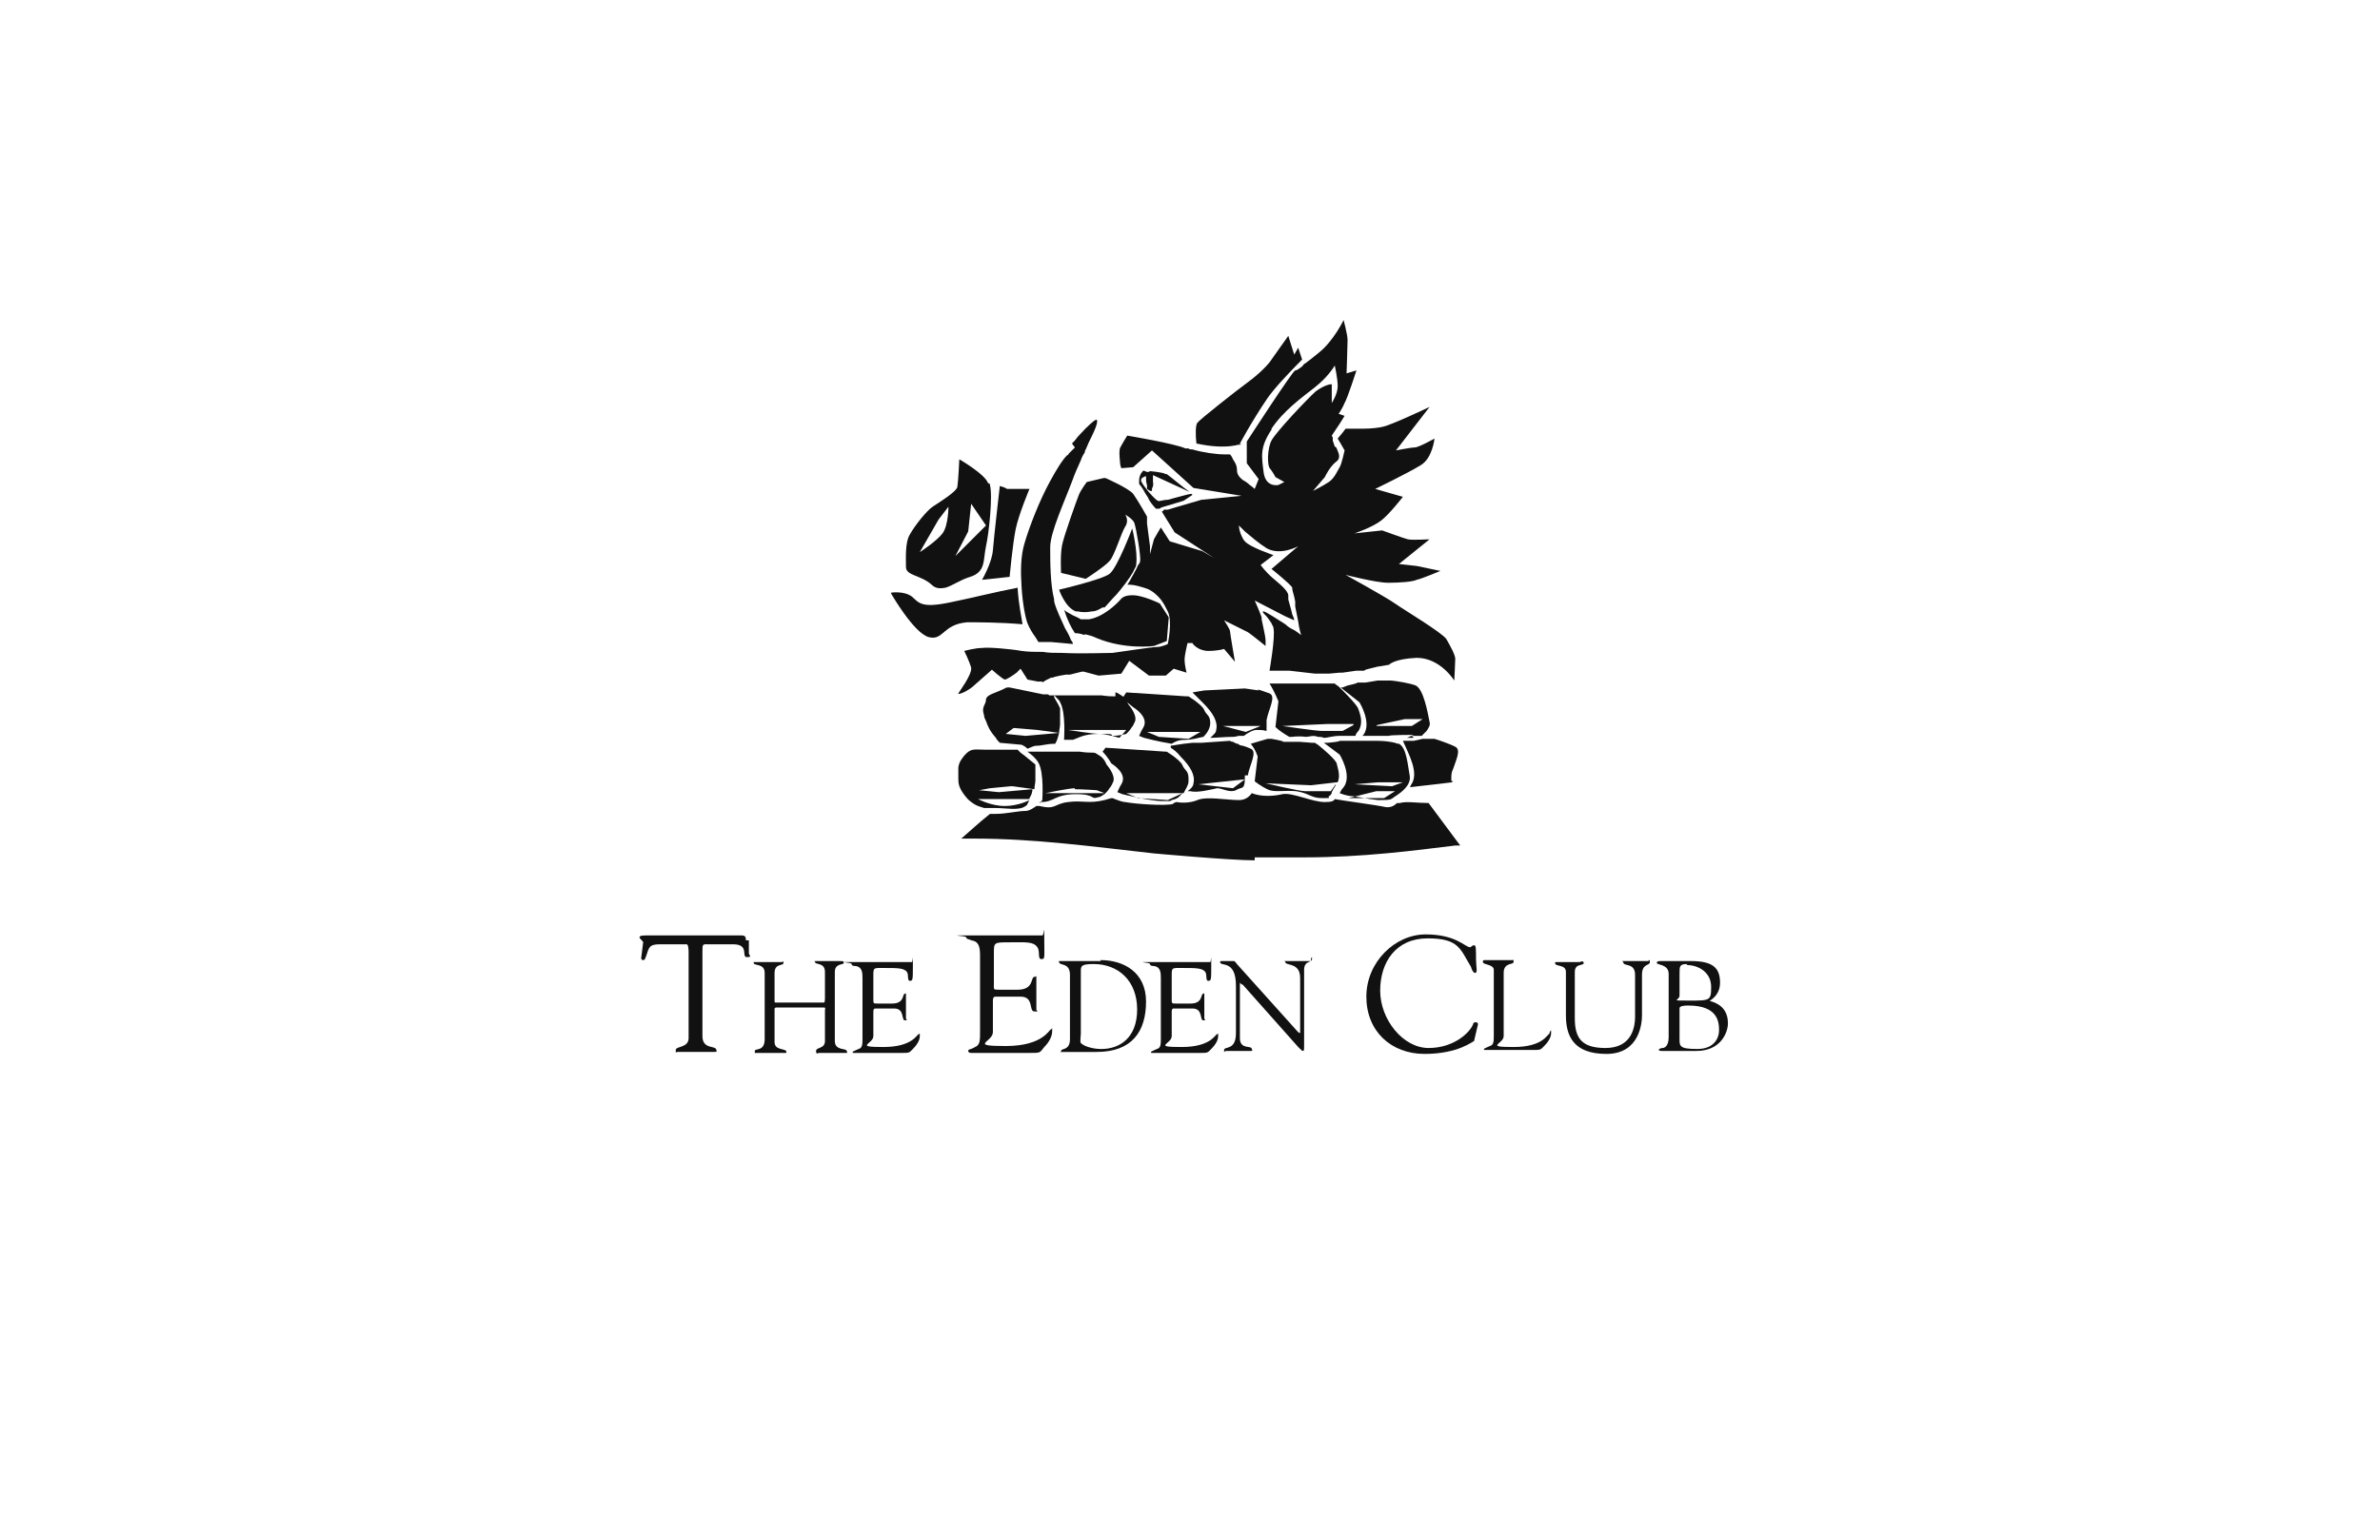 <?xml version="1.0" encoding="UTF-8"?>
<svg xmlns="http://www.w3.org/2000/svg" id="Layer_1" version="1.1" viewBox="0 0 240.9 155.9">
  <defs>
    <style>
      .st0 {
        fill: #111;
      }
    </style>
  </defs>
  <g>
    <path class="st0" d="M75.5,95.2c0-.4-.1-.5-.5-.5s-1.9,0-4.9,0-3.4,0-4.7,0-.3.5-.3.7l-.2,1.6c0,0,0,.2.2.2.2,0,.2-.2.3-.4.3-.9.3-1.2,1.4-1.2h2.7c.2,0,.2.7.2.8v8.7c0,1-1.3.8-1.3,1.2s0,.2.2.2.4,0,2.3,0,1,0,1.4,0,.2-.2.2-.2c0-.5-1.4,0-1.4-1.4v-8.5c0-.9,0-.8.7-.8h2.4c1.7,0,.8,1.3,1.4,1.3s.2-.2.2-.4v-1.3Z"></path>
    <path class="st0" d="M84.5,105.3v-6.9c0-.9.9-.7.9-.9s0-.2-.4-.2-.5,0-.9,0-.9,0-1.4,0-.2,0-.2.1c0,.3,1,0,1,1v2.7c0,0,0,.4-.1.4h-4.8c-.2,0-.2,0-.2-.2v-2.8c0-1,.9-.7.9-1s0-.1-.2-.1c-.4,0-.8,0-1.2,0s-1,0-1.4,0-.2,0-.2.1c0,.3,1.1,0,1.1,1v6.7c0,1.3-1,.9-1,1.2s0,.2.1.2.2,0,1.1,0,1.6,0,1.8,0,.2,0,.2-.1c0-.4-1.2-.1-1.2-1v-3.3c0-.1,0-.2.2-.2h4.8c.2,0,.1.1.1.3v3.1c0,.8-.9.6-.9,1s.2.2.3.2c.2,0,.6,0,1.5,0s.9,0,1.2,0,.1-.1.1-.2c0-.3-1.2,0-1.2-1Z"></path>
    <path class="st0" d="M93,104.7c-.2,0-.6,1.3-3.6,1.3s-1-.3-1-1.1v-2.4c0-.2,0-.4.2-.4h1.9c1.1,0,.7,1.2,1.1,1.2s.1,0,.1-.2c0-.4,0-.7,0-1s0-.9,0-1.3,0-.2-.1-.2c-.3,0,0,1-1.3,1h-1.4c-.5,0-.5,0-.5-.4v-2.4c0-.9,0-.8,1.2-.8s1.9,0,2.2.4c.2.3,0,.9.3.9s.3-.1.3-1.6,0-.3-.1-.3c-.4,0-1.6,0-1.9,0-.5,0-1.2,0-3.7,0s-.5,0-.5.2c0,.2.3.2.4.2.7.1.7.7.7,1.3v6c0,.6,0,1-.4,1.1-.4.2-.5.2-.6.3,0,.1,0,.1.2.1.5,0,1.1,0,1.6,0,1,0,2,0,3,0s.9,0,1.3-.4c.3-.3.7-.8.7-1.3s0-.2-.1-.2Z"></path>
    <path class="st0" d="M106.4,104.2c-.2,0-.8,1.7-4.6,1.7s-1.3-.4-1.3-1.4v-3.1c0-.3,0-.5.3-.5h2.5c1.4,0,.8,1.5,1.4,1.5s.2,0,.2-.2c0-.5,0-.9,0-1.3s0-1.1,0-1.7,0-.3-.2-.3c-.4,0,0,1.3-1.7,1.3h-1.8c-.7,0-.6,0-.6-.6v-3.1c0-1.1,0-1.1,1.6-1.1s2.4-.1,2.8.5c.3.4,0,1.2.4,1.2s.3-.1.3-2,0-.4-.2-.4c-.5,0-2.1,0-2.4,0-.7,0-1.6,0-4.7,0s-.6,0-.6.2c0,.2.4.2.5.3.9.1.9.9.9,1.7v7.6c0,.8,0,1.3-.5,1.5-.5.3-.7.2-.7.4,0,.1.1.2.3.2.7,0,1.4,0,2,0,1.3,0,2.5,0,3.8,0s1.1,0,1.6-.6c.4-.4.8-1,.8-1.6s0-.2-.1-.2Z"></path>
    <path class="st0" d="M111.4,97.3c-1.1,0-2,0-2.8,0s-.8,0-1.2,0-.2,0-.2.1c0,.4,1.1,0,1.1,1.3v6.5c0,1.2-.9.9-.9,1.2s0,.1.1.1,1.3,0,1.5,0c.7,0,1.3,0,2,0,3.6,0,5-2.1,5-5.1s-2.3-4.2-4.6-4.2ZM111.4,106.2c-.6,0-1.6-.2-2-.6-.1-.1,0-.7,0-1v-6.2c0-.6,0-.8,1.3-.8,2.5,0,4.4,1.7,4.4,4.6s-1.8,4-3.6,4Z"></path>
    <path class="st0" d="M123.2,104.7c-.2,0-.6,1.3-3.6,1.3s-1-.3-1-1.1v-2.4c0-.2,0-.4.2-.4h1.9c1.1,0,.7,1.2,1.1,1.2s.1,0,.1-.2c0-.4,0-.7,0-1s0-.9,0-1.3,0-.2-.1-.2c-.3,0,0,1-1.3,1h-1.4c-.5,0-.5,0-.5-.4v-2.4c0-.9,0-.8,1.2-.8s1.9,0,2.2.4c.2.3,0,.9.3.9s.3-.1.3-1.6,0-.3-.1-.3c-.4,0-1.6,0-1.9,0-.5,0-1.2,0-3.7,0s-.5,0-.5.2c0,.2.3.2.4.2.7.1.7.7.7,1.3v6c0,.6,0,1-.4,1.1-.4.2-.5.2-.6.3,0,.1,0,.1.2.1.5,0,1.1,0,1.6,0,1,0,2,0,3,0s.9,0,1.3-.4c.3-.3.7-.8.7-1.3s0-.2-.1-.2Z"></path>
    <path class="st0" d="M132.7,97.3c-.3,0-.9,0-1.3,0s-.8,0-1.2,0-.1,0-.1.1c0,.4,1.5,0,1.5,1.6v5.5c0,.1,0,.1,0,.1s0,0-.2-.1l-6.2-6.9c0,0-.2-.3-.3-.3s-.4,0-.6,0-.4,0-.6,0-.2,0-.2.1c0,.5,1.6-.3,1.6,2.4v4.8c0,1.8-1.2,1.3-1.2,1.7s0,.1.2.1.8,0,1.2,0,1,0,1.3,0,.1-.1.1-.2c0-.4-1.2.1-1.2-1.1v-5.3c0-.3,0-.3,0-.3,0,0,.2.2.3.2l5.6,6.3c.3.3.4.4.5.4s.1-.2.1-.6v-7.6c0-1,.8-.7.8-1.1s0-.1-.1-.1Z"></path>
    <path class="st0" d="M149.3,103.5c-.1,0-.2.1-.2.2-.3.8-1.9,2.4-4.5,2.4s-4.9-2.9-4.9-5.8,1.6-5.3,4.8-5.3,3.3,1.1,4.4,2.9c0,.1.2.6.4.6.3,0,.1-.6.1-1.4,0-1.1,0-1.4-.2-1.4s-.3.2-.4.2c-.5,0-1.4-1.3-4.5-1.3s-6,2.8-6,6.3,2.5,5.8,5.9,5.8,4.9-1.3,5-1.3l.4-1.7c0,0,0-.2-.2-.2Z"></path>
    <path class="st0" d="M156.8,104.7c-.2,0-.6,1.3-3.6,1.3s-1-.3-1-1.1v-6.4c0-1.1,1-.8,1-1.1s0-.2-.2-.2-.5,0-1.3,0-1,0-1.3,0-.3,0-.3.2c0,.3,1.1.2,1.1.8v6.6c0,.6,0,1-.4,1.1-.4.2-.5.2-.6.3,0,.1,0,.1.2.1.5,0,1.1,0,1.6,0,1,0,2,0,3,0s.9,0,1.3-.4c.3-.3.7-.8.7-1.3s0-.2-.1-.2Z"></path>
    <path class="st0" d="M166.6,97.3c-.2,0-.5,0-.7,0-.5,0-1,0-1.5,0s-.1,0-.1.1c0,.5,1.2,0,1.2,1.3v4.2c0,1.5-.6,3.2-3,3.2s-3.1-1-3.1-3v-4.7c0-.9.9-.6.9-.9s-.4-.1-.4-.1c-.4,0-.8,0-1.2,0s-.7,0-1,0-.3,0-.3.1c0,.4,1.1.1,1.1.9v4.4c0,2,.7,3.9,4.1,3.9s3.6-3.2,3.6-3.9v-4.1c0-1.2.8-.9.8-1.3s-.1-.1-.2-.1Z"></path>
    <path class="st0" d="M172.9,101.4c0,0,1.2-.5,1.2-1.9s-.6-2.2-2.9-2.2-1.6,0-2.1,0-.8,0-1,0-.4,0-.4.2,1.2.1,1.2,1.1v6.4c0,1-.5,1.1-.6,1.1-.2,0-.4.1-.4.2s.3.1.3.1c.6,0,1.2,0,1.8,0s1.2,0,1.7,0c2.5,0,3.2-1.9,3.2-2.8,0-2.2-2.1-2.2-2.1-2.4ZM170.7,97.7c1.3,0,2.5.8,2.5,2.2s-.1,1.4-2.2,1.4-1,0-1-.5v-2.2c0-.8,0-1,.8-1ZM171.8,106.2c-1.9,0-1.8-.3-1.8-1.2v-2.9c0-.1,0-.3.9-.3,3,0,3.1,1.7,3.1,2.5s-.5,1.9-2.2,1.9Z"></path>
  </g>
  <g>
    <path class="st0" d="M127,86.8c1.6,0,3.3,0,5,0,6,0,11.2-.7,15.3-1.2.2,0,.3,0,.5,0l-3.2-4.3c-1.1,0-2.3-.2-2.9,0,0,0-.2,0-.3,0-.3.3-.7.5-1.2.4-.9-.2-4-.6-5.1-.8-.1.2-.3.3-1,.3-1.3,0-3.3-1-4.3-.8-.8.2-2.1.3-3.1-.1-.2.3-.6.7-1.3.7-1.2,0-3.3-.4-4.2,0-.7.3-1.6.3-2.1.2-.1,0-.3.1-.4.2-.8.2-3.8,0-4.8-.2-.3,0-.8-.2-1.3-.4-.2,0-.4.1-.8.2-1.7.4-2.1,0-3.7.2-1.5.2-1.2.8-2.9.4-.1,0-.2,0-.3,0-.3.2-.7.5-1.1.5-.8,0-1.9.3-3.1.3s-.3,0-.5,0c-1,.8-2.1,1.8-2.9,2.5.4,0,.8,0,1.3,0,6.1,0,11.9.8,18.2,1.5,0,0,7.7.7,10.2.7Z"></path>
    <path class="st0" d="M125.4,45.1s1.2-2.3,2.9-4.8c.7-1,2.1-2.5,3.5-3.9l-.4-1.2-.4.7-.6-1.9s0,0,0,0c-.3.4-1.4,2-1.7,2.4-.3.5-1.3,1.5-2.4,2.3-1.1.8-4.9,3.8-5.1,4.1-.2.2-.2,1.3-.1,2.1,3.2.7,4.6,0,4.6,0Z"></path>
    <path class="st0" d="M90.2,60.1s2.3,4,3.8,4.4c1.5.4,1.4-1.3,3.9-1.5,1.1,0,3.3,0,5.6.2-.1-.7-.4-2-.5-3.7-2.1.4-4.9,1.1-6.9,1.5-2.9.6-3.1,0-3.8-.6-.8-.6-2.1-.4-2.1-.4Z"></path>
    <path class="st0" d="M109.8,64.2c.4.1.8.2,1.2.4,2.9,1.2,5.8.8,5.8.8l1.3-.5.2-2.4-.9-1.4h0c0,0-1.2-.6-2.3-.8,0,0,0,0,0,0-.7-.1-1.3,0-1.6.3-.5.6-1.9,1.9-3.3,2.1-.2,0-.4,0-.6,0,0,0-.1,0-.2,0-.3-.2-.6-.3-.8-.4-.5-.3-.8-.4-.9-.6.3,1,.7,1.8,1.1,2.4.4,0,.7.1,1,.2Z"></path>
    <path class="st0" d="M102.2,58.3s.3-3.2.6-4.7c.3-1.5,1.4-4.1,1.4-4.1h-2.3c0-.1-.7-.3-.7-.3,0,0-.6,5.2-.7,6.5-.1,1.3-1.1,3-1.1,3l2.8-.3Z"></path>
    <path class="st0" d="M113.5,47.4h0s1.2-.1,1.2-.1l1.9-1.7,4.2,3.8,4.9.8h.3s-.4,0-.4,0l-4,.4-2.4.7-1,.3h-.4c0,.1-.2.2-.2.2l1.3,2.1,4,2.6-1.2-.7-3.3-1-.9-1.4-.3.5-.4.7-.4,1.5v-.8l-.3-2.3v-.7c0,0-.9-1.6-1.4-2.3-.5-.6-2.8-1.6-2.8-1.6h-.2s-1.7.4-1.7.4c0,0-.6.8-.8,1.3-.2.5-1.5,4.1-1.7,5.1-.2,1-.1,2.8-.1,2.8l2.5.6s2-1.3,2.4-1.8c.5-.5,1.2-2.9,1.6-3.5.4-.6,0-1.2,0-1.2,0,0,.7.4.9.8.2.5.7,3.5.6,3.9,0,0,0,.2-.2.4-.2.5-.7,1.3-.9,1.7-.1.2-.2.3-.2.3,0,0,.1,0,.3,0,.4,0,1.1.2,1.7.4.5.2,1,.6,1.4,1.1.3.4.5.8.7,1.2.5,1,0,3.3,0,3.3,0,0-.6.3-1.1.3s-3.7.5-4.5.6c-.8,0-3.1.1-5.1,0-.8,0-1.4,0-1.9-.1-.8,0-1.5,0-2.2-.1,0,0,0,0,0,0-1.1-.2-3.4-.4-4-.3-.7,0-1.8.3-1.8.3,0,0,.5,1,.7,1.7.1.7-1.2,2.4-1.3,2.6-.1.2,1-.2,1.7-.9.7-.6,1.7-1.5,1.7-1.5,0,0,1,.9,1.3,1,.2,0,.8-.4,1.2-.7.2-.2.4-.4.4-.4l.7,1.1,1,.2h.5c0,.1,0,.1,0,.1l.3-.2.6-.3h.2c0-.1,1.3-.3,1.3-.3h.4s1.2-.3,1.2-.3h.2s0,0,0,0l1.5.4,2.3-.2.8-1.3,2,1.5h1.7c0,0,.8-.7.8-.7l1.3.4s-.2-.8-.2-1.3.3-1.7.3-1.7h.5c0,.1.6.8,1.6.8s1.6-.2,1.6-.2l1.1,1.3s-.5-2.9-.5-3.1-.6-1.1-.6-1.1c0,0,2.2,1.1,2.4,1.2.2.1,1.8,1.4,1.8,1.4,0,0,0-.3,0-.6s-.3-1.6-.4-2.1c0,0,0-.1,0-.2-.2-.6-.7-1.7-.7-1.7l3.1,1.6.9.4s0-.2-.2-.6c-.1-.5-.3-1.1-.4-1.5,0-.2,0-.3,0-.4s0,0,0,0c0-.5-.9-1.2-1.6-1.8-.7-.6-1.2-1.3-1.2-1.3h0s1.3-1,1.3-1c0,0-2.4-.8-2.9-1.4-.2-.2-.3-.5-.4-.7-.2-.5-.2-.9-.2-.9,0,0,.3.3.6.6.6.5,1.4,1.2,2.2,1.7,1.4.8,3.2-.2,3.2-.2l-2.7,2.3s2,1.6,2.1,1.9c0,0,0,0,0,.1,0,.2.2.7.3,1.3,0,.2,0,.3,0,.5.1.5.2,1,.3,1.5.1.8.3,1.4.3,1.4,0,0-.6-.5-.9-.6,0,0-.4-.2-.7-.5-.8-.5-2-1.3-2.2-1.3s0,.2.2.4c.2.2.4.5.6.8,0,.1.2.3.2.5,0,0,0,0,0,0,.2.9-.4,4.3-.4,4.3h2c0,0,2.6.3,2.6.3h.3s.6,0,.6,0h.5s1.1-.1,1.1-.1h.3s1.4-.2,1.4-.2h.8c0-.1.5-.2.5-.2l.8-.2,1.2-.2s.5-.6,2.8-.7c2.4,0,3.8,2.3,3.8,2.3,0,0,.1-1.8.1-2.2s-.5-1.3-.9-2c-.5-.7-4.2-2.9-5.2-3.6-1-.7-5-2.9-5-2.9,0,0,3.1.8,4.3.8s2.5-.1,2.9-.3c.5-.1,2.4-.9,2.4-.9l-2.4-.5-1.8-.2,3.1-2.5s-1.8.1-2.2,0c-.4-.1-2.6-.9-2.6-.9l-2.8.3s1.8-.6,2.7-1.3c.8-.6,2.2-2.4,2.2-2.4l-2.8-.8s3.3-1.6,4.6-2.4c1.2-.7,1.4-2.7,1.4-2.7,0,0-1.6.9-2,.9-.4,0-1.9.3-1.9.3l3.4-4.4s-3.8,1.8-4.7,2c-.4.1-1.2.2-2,.2-.6,0-1.2,0-1.5,0-.2,0-.3,0-.3,0l-.3.4-.5.6.3.5.4.7s-.3,1.4-.5,1.7c-.2.3-.5,1.1-1.1,1.5-.6.4-1.6.9-1.6.9l1.2-1.4s.5-1.1,1.2-1.6c.5-.4.1-1,0-1.3,0-.1-.2-.2-.2-.2l-.2-.6v-.3c0,0-.1-.2-.1-.2l.8-1.2.5-.8-.6-.2s.4-.6.6-1.1c.3-.5,1.2-3.3,1.2-3.3l-1,.3s.1-2.9.1-3.4-.4-2-.4-2c0,0-1,2.1-2.5,3.3-.6.5-1,.8-1.4,1.1-.1,0-.2.2-.3.3-.3.2-.5.4-.7.4-.3.1-4.9,7.2-4.9,7.2v1.4s0,.5,0,.5v.3s1.2,1.6,1.2,1.6h0s-.4,1-.4,1c0,0-.2-.2-.5-.4-.2-.2-.5-.4-.7-.5-.5-.4-.6-.7-.6-1.1s-.2-.7-.4-1c-.1-.3-.3-.5-.3-.5,0,0-.2,0-.6,0-.8,0-2.2-.2-3.2-.5-.2,0-.3,0-.4-.1,0,0-.2,0-.3,0-1.1-.5-5.9-1.3-5.9-1.3,0,0-.5.8-.7,1.2-.2.3,0,1.7,0,1.8,0,0,0,0,0,0ZM128.7,43.4c1.2-1.8,3-3.1,4.4-4.2,1.4-1.1,2-2.2,2-2.2,0,0,.3,1.3.3,2.1s-.6,1.7-.6,1.7v-1.9c-.1,0-.6,0-1.6.7-.9.8-4.1,4.2-4.5,5-.4.7-.5,2.6-.1,2.9.3.4.5.8.5.8l.9.5-.6.3s-1.3.3-1.5-1.3c-.2-1.6-.4-2.5.8-4.3Z"></path>
    <path class="st0" d="M108.8,45.3c-.2.2-.4.4-.6.6,0,0-.1.2-.2.2-.5.5-1.1,1.5-1.7,2.6-1.1,2-2.1,4.6-2.6,6.3-.4,1.3-.4,2.9-.3,4.4.1,1.7.4,3.2.6,3.7,0,0,0,0,0,0,.2.5.5,1,.8,1.4.2.3.3.5.3.5h.2s1.1,0,1.1,0l2.2.2s0-.2-.2-.4c-.1-.3-.3-.7-.6-1.2-.4-.9-.9-1.9-1.1-2.7,0,0,0-.1,0-.2-.4-1.6-.4-3.8-.4-5.3,0-1.5,1.4-4.5,2.3-6.9,0,0,0,0,0,0,.2-.6.5-1.2.8-1.9.1-.3.2-.5.4-.8,0,0,0-.2.1-.3.1-.2.2-.5.3-.7.6-1.2,1-2.1.8-2.3-.1-.1-.9.6-1.8,1.6-.2.2-.3.4-.5.6,0,0-.1.1-.2.2Z"></path>
    <path class="st0" d="M109.1,61.9c.4.1.9.1,1.4,0,.5,0,.9-.3,1.1-.4.1,0,.2,0,.2,0,0,0,0,0,.1-.1.2-.2.6-.7,1.1-1.2.6-.7,1.3-1.6,1.7-2.3.1-.3.3-.5.3-.7.2-1.3-.4-3.7-.4-3.7,0,0-1.5,4-2.3,4.6-.8.6-5.1,1.6-5.1,1.6,0,0,.6,1.8,1.7,2.2,0,0,0,0,0,0Z"></path>
    <path class="st0" d="M118,48c-.3-.2-1.6-.3-1.6-.3-.4.3-.6-.3-.8.1-.2.2-.3.6-.3.8,0,.2,0,.4,0,.4,0,0,.3.3.6.9,0,0,0,0,0,0,.1.2.3.4.4.7.3.5.7.9.7.9h.4c0-.1.4-.2.4-.2l1-.3,1-.3.9-.6s0,0-.1-.1c-.3,0-1.6.4-2.4.6-.5,0-.9.2-1,.1-.3-.1-1.5-1.5-1.7-2,0,0,0,0,0-.1,0-.2.2-.3.5-.4,0,0,0,.1,0,.2,0,.1,0,.5.1.7,0,.2,0,.3,0,.4,0,0,.3.2.3.2h.2c0,0,0-.1,0-.2,0-.1.2-.3.1-.7,0-.3,0-.5,0-.7l3.7,1.7c-.7-.5-2-1.6-2.3-1.8Z"></path>
    <path class="st0" d="M142.9,74.5c.3,0,.6,0,1,0,.2-.2.3-.3.5-.5.2-.3.4-.6.3-.9-.2-1-.6-3.3-1.4-3.7-.5-.2-1.6-.4-2.5-.5-.2,0-.4,0-.6,0-.5,0-.8,0-.8,0l-1.2.2h-.8c0,.1-1,.3-1,.3l-.5.2h-.2c.9.7,1.9,1.5,1.9,1.5,0,0,1.3,2.1.4,3.3,0,0,0,0-.1.1.4,0,.9,0,1.4,0h1.3c0-.1,2.5-.1,2.5-.1l-.7.3c.2,0,.4,0,.7,0ZM139.4,73.4l2.8-.6h1.8l-1.1.7h-3.6Z"></path>
    <path class="st0" d="M135.1,69.2h0s-6.6,0-6.6,0c.5.8.9,1.8.9,1.8l-.3,2.6c.4.4.9.7,1.4,1,.2,0,.3,0,.3,0,0,0,.6-.1,1.4,0,.3,0,.7-.2,1.2,0,.2,0,.4,0,.6.1.4,0,.9-.2,1.6-.2s1.2,0,1.6,0c0-.1.1-.3.3-.5.5-.8.2-1.6,0-2.2-.1-.4-1.3-1.6-1.9-2.2-.2-.2-.4-.3-.4-.3ZM137,73.4l-1.1.6h-2.1c-.6,0-4-.5-4-.5l4.5-.2h2.7Z"></path>
    <path class="st0" d="M127.4,69.9c-.7-.1-1.4-.2-1.4-.2l-4.1.2-1.2.2c.3.3.7.7,1.1,1.1,1,1,1.5,1.9,1.3,2.7,0,.3-.3.5-.6.8.6,0,1.5-.1,2.3-.1.3,0,.5-.1.6-.1.1,0,.3,0,.5,0,.4-.3.9-.6,1.3-.6s.6,0,1,.1c0-.1,0-.3,0-.5,0,0,0,0,0-.1,0-.1,0-.3,0-.5.2-1.1,1-2.4.3-2.7-.3-.1-.8-.3-1.2-.4,0,0,0,0,0,0ZM126.1,74.1l-2.3-.6h3.8l-1.5.6Z"></path>
    <path class="st0" d="M120.1,70.5l-6.1-.4-.4.6c.6.5,1.1.9,1.1.9,0,0,1.7,1,1,2.1-.2.3-.3.6-.4.8l.5.2s1.5.4,2.8.6c.3-.2.7-.4,1.3-.4.9,0,1.3-.2,1.9-.3,0,0,0,0,.1-.1,0,0,0,0,0,0,.3-.3.6-.8.6-1.3,0-.8-.4-.8-.6-1.3-.1-.3-.6-.7-1-1-.3-.2-.6-.4-.6-.4h-.1ZM121.5,74.1l-1.2.7-3-.2-1.2-.5h5.5Z"></path>
    <path class="st0" d="M112.9,70.5c-.3,0-.8,0-1.4-.1-.6,0-1.2,0-1.8,0h0c-.8,0-1.4,0-1.4,0h-.7s-.3,0-.3,0h-.7s-.4,0-.4,0h0c0,0-.1-.1-.1-.1h-.5c0,0-3.4-.7-3.4-.7h-.2c0,0-.2,0-.3.1-1,.5-1.8.6-1.9,1.1,0,.6-.5.7-.2,1.6,0,.2.1.4.2.6.2.5.3.9,1,1.7.1.2.2.3.4.5l2.2.2s.3.1.6.4c.3-.1.6-.3.9-.3.6,0,1-.2,1.9-.2.2-.3.3-.7.4-1.1l-3.4.3-2-.2.8-.6,2.4.2,2.2.3c0-.3.1-.6.1-.9,0-.8,0-1.6,0-1.6l-.2-.4-.4-.7v-.3c0,.1.2.3.3.4,0,0,0,0,0,0,0,0,0,0,.1.1,0,0,.2.2.2.3,0,0,0,0,0,0,.6,1,.4,3.8.4,3.8,0,0,0,0,0,0,.3,0,.6,0,.9,0,.6-.2,1.1-.6,2.6-.6s1.2,0,1.4.2c.5,0,1-.1,1.4-.2,0,0,0,0,0,0,.2-.2.4-.4.5-.6.2-.2.3-.5.4-.7.2-.7-.7-1.7-.7-1.7,0,0-.2-.6-.7-.9-.2-.1-.4-.3-.6-.3ZM113.3,74.7s-1.3-.4-2-.4-3.2-.4-3.2-.4h5.9l-.7.8Z"></path>
    <path class="st0" d="M146.9,79.1c0,0,0-.2,0-.3,0-.3,0-.6.2-1,.3-.9.8-1.9.2-2.2-.8-.4-2.1-.8-2.1-.8h-1.2c0,0-.9.2-.9.2h-1.1c.6,1.4,1.7,3.3.8,4.5,0,0,0,.1-.1.2l4.3-.5c0,0,0-.1,0-.2Z"></path>
    <path class="st0" d="M139.4,81c.6,0,1.2,0,1.4-.1,0,0,.2-.1.3-.2.8-.5,1.7-1.2,1.6-2.1-.2-1-.3-2.9-1.1-3.3,0,0-.2,0-.4-.1-.4-.1-1.1-.2-1.8-.2-.8,0-1.5,0-2,0,0,0,0,0-.1,0-.1,0-.2,0-.2,0h0s-.3,0-.3,0h-1.2c0,.1-1.2.2-1.2.2h-.4c0,0,0,0,0,0,.8.6,1.6,1.2,1.6,1.2,0,0,1.3,2.1.4,3.3-.2.2-.3.4-.4.6.5.2,1,.3,1.2.3.4,0,1.6.3,2.7.4ZM139.5,79.2h2.5l-1.1.4-3.8-.2,2.4-.2ZM139.4,80.1h1.8l-1.1.7h-3.6c0,0,2.8-.7,2.8-.7Z"></path>
    <path class="st0" d="M135.4,79.2c.3-.7,0-1.4-.1-1.9-.1-.4-1.4-1.5-1.9-1.9-.2-.1-.3-.2-.3-.2h-.3s-1.3-.1-1.3-.1h-1.6c0-.1-1.2-.3-1.2-.3h-.4s-1.7.5-1.7.5c.5.6.7,1.3.7,1.3l-.3,2.5c.5.4,1.2.8,1.5.9.7.2,1.5,0,2.7.1,1.3.2,1.5.7,2.6.7s.6,0,.7-.2c.1,0,.3-.2.3-.4.1-.2.2-.4.4-.7,0,0,0,0,0-.1l-.5.7h-2.6c-.6,0-4-.8-4-.8l4.6.2,2.6-.3Z"></path>
    <path class="st0" d="M126.3,78.5c.2-1.1,1-2.4.3-2.7-.2-.1-.5-.2-.8-.3-.2,0-.4-.1-.5-.2-.2,0-.3-.1-.5-.2-.2,0-.3-.1-.3-.1l-2.9.2h-.9c0,0-.9.1-.9.1l-1.3.2h0c0,.1,0,.2,0,.2.3.2.6.4,1,.9,1,1,1.5,1.9,1.3,2.7,0,.3-.3.6-.6.8h.3c.7.2,2.2-.2,2.7-.3.5,0,1.3.5,1.9.2.3-.2.6-.2.7-.3.1-.1.2-.3.2-.8s0,0,0,0l-1.2.9-3.5-.4,4.7-.5c0-.1,0-.2,0-.4Z"></path>
    <path class="st0" d="M120.3,78.8c0-.8-.4-.8-.6-1.3-.1-.3-.6-.7-1-1-.3-.2-.6-.4-.6-.4h-.1s-6.1-.4-6.1-.4l-.3.4c.5.5.9,1.2.9,1.2,0,0,1.7,1,1,2.1-.2.3-.3.6-.4.8l.5.2s2.8.7,4,.7.8,0,1-.1c.5-.1.7-.3.7-.3,0,0,.2-.2.4-.4,0,0,0,0,0,0,0,0,0,0,0,0l-1.5.7-3-.2-1.2-.5h5.8c.2-.4.5-.8.5-1.2Z"></path>
    <path class="st0" d="M105.2,81.2c0,0,.2,0,.2,0,1.3,0,1.4-.8,3.5-.8s1.4.6,2.3.3c.2,0,.4-.2.6-.3.2-.2.4-.4.5-.6.2-.2.3-.5.4-.7.2-.7-.7-1.7-.7-1.7,0,0-.2-.6-.7-.9-.2-.1-.4-.3-.6-.3-.3,0-.8,0-1.4-.1-.2,0-.4,0-.7,0-.4,0-.8,0-1.1,0-.3,0-.5,0-.7,0-.4,0-.6,0-.6,0h-.3s-1.9,0-1.9,0c.4.3.8.6,1.1,1.1.6,1,.4,3.8.4,3.8,0,0-.1.1-.2.3ZM108.8,79.9c.7,0,2.2.1,2.2.1l.8.3h-6c0,0,2.4-.5,3-.5Z"></path>
    <path class="st0" d="M102.5,79.6l2.2.3c0-.3.1-.6.1-.9,0-.8,0-1.6,0-1.6l-1.1-.9-.4-.3-.3-.3h-1.6s-.6,0-.6,0h-1c-1.2,0-1.5-.2-2.2.6-.3.4-.5.6-.6,1.2,0,.2,0,.3,0,.6,0,.2,0,.3,0,.4,0,.6,0,1,.7,1.9.3.4.6.6.9.8.3.2.7.3,1,.4.3,0,.5,0,.8,0s.2,0,.3,0c1.1,0,2.5.3,3.1-.2.1,0,.2-.2.3-.4,0,0,0-.1.1-.2,0,0-1.1.6-2.5.6s-2.7-.7-2.7-.7c0,0,2.8,0,3.6,0h1.6s0,0,0-.1c.2-.3.3-.6.3-.9l-3.4.3-2-.2,1.1-.2,2.1-.2Z"></path>
    <path class="st0" d="M100,48.9c-.3-.9-2.9-2.4-2.9-2.4,0,0-.1,2.2-.2,2.8-.1.5-1.9,1.6-2.5,2-.6.4-1.8,1.9-2.3,2.8-.5.8-.4,2.4-.4,3.3s1.5.8,2.6,1.8c.4.4.9.4,1.4.3.7-.2,1.5-.8,2.5-1.1,1.6-.5,1.3-1.7,1.6-3.1.3-1.3.7-5.1.4-6.2,0,0,0,0,0-.1ZM95.4,54c-.6.8-2.3,1.9-2.3,1.9l1.9-3.3,1-1.3s0,1.9-.6,2.7ZM96.7,56.3l1.3-2.5.3-2.8,1.5,2.2-3.1,3.1Z"></path>
  </g>
</svg>
